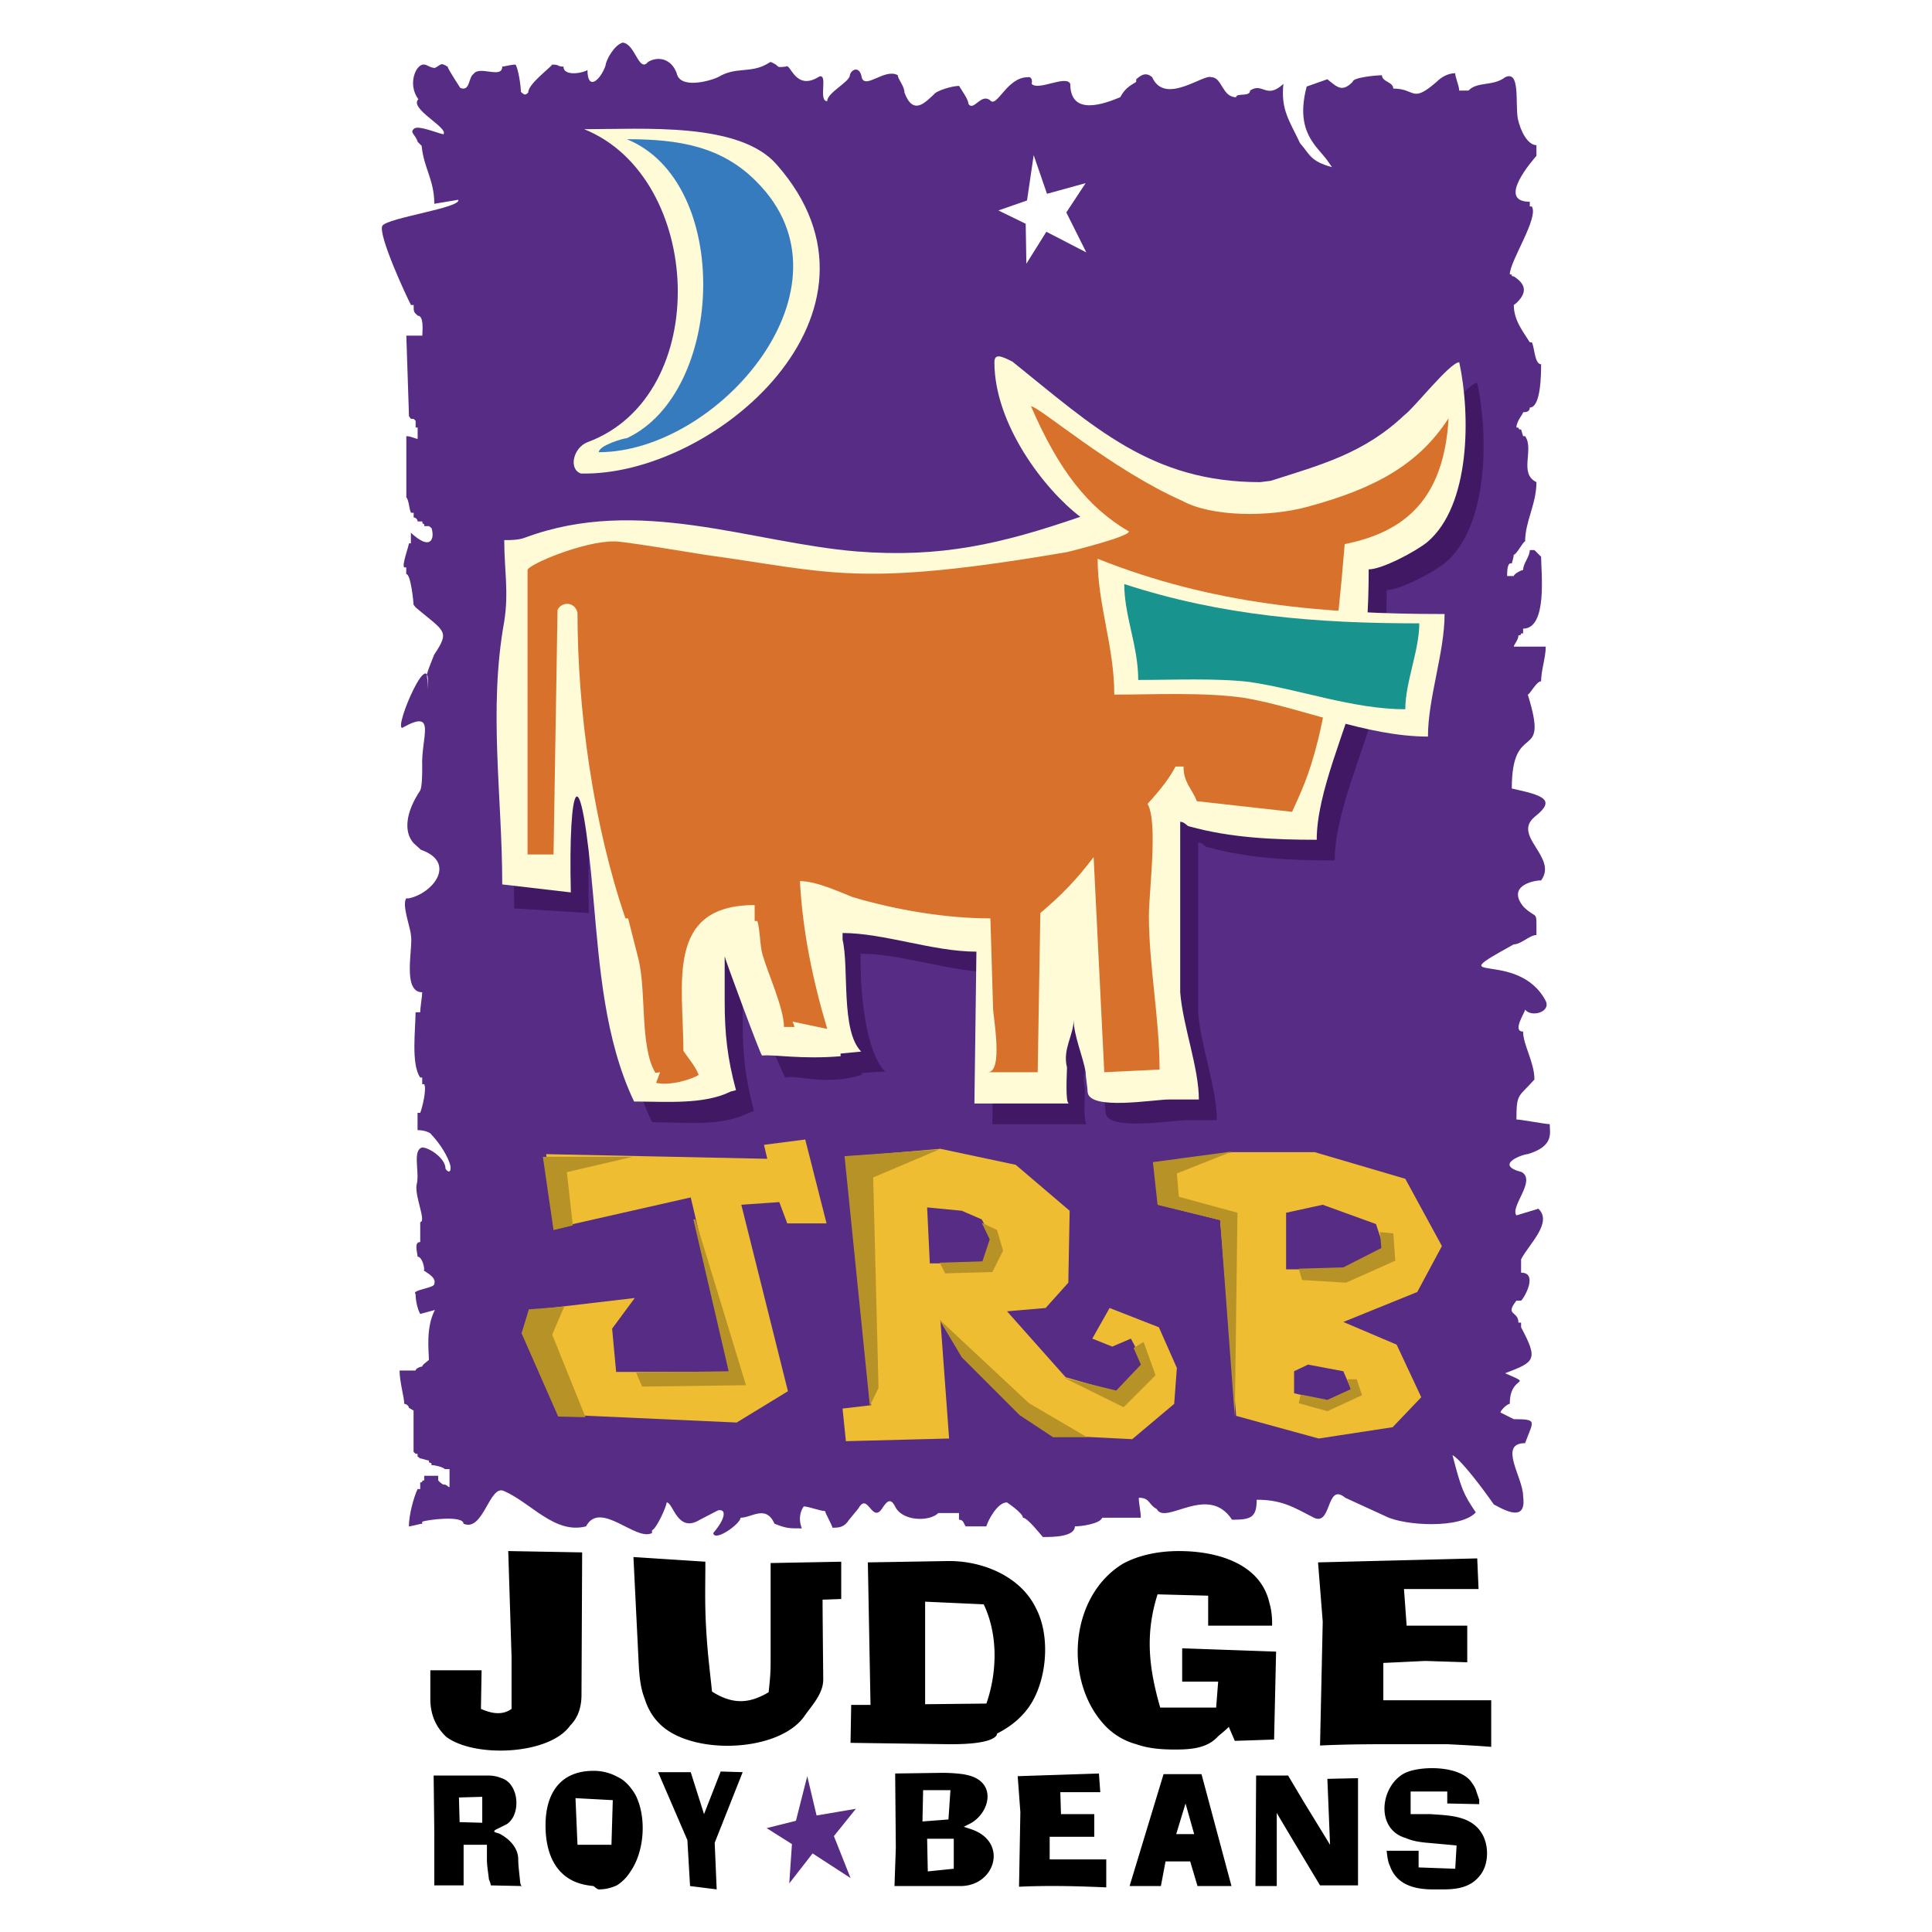<svg xmlns="http://www.w3.org/2000/svg" width="2500" height="2500" viewBox="0 0 192.756 192.756"><g fill-rule="evenodd" clip-rule="evenodd"><path fill="#fff" d="M0 0h192.756v192.756H0V0z"/><path d="M42.334 6.445c.266 0 .598.332 1.063.332.73-.398.531-.531 1.262-.132 0 .199 1.262 2.126 1.262 2.126.997.398.798-1.063 1.329-1.396.598-.864 2.857.532 2.857-.73.2 0 .864-.2 1.329-.2.266.399.531 2.06.531 2.724.333.266.399.398.731.066 0-.864 2.126-2.392 2.392-2.791.797 0 .465.2 1.129.2 0 1.062 2.126.598 2.392.332 0 2.126 1.263 1.063 1.794-.399.067-.665.93-2.126 1.728-2.326 1.262.133 1.594 3.057 2.524 1.927.997-.598 2.326-.333 2.857 1.129.332 1.595 3.256.797 4.119.398 1.728-1.062 3.189-.398 4.784-1.262l.465-.266c1.129.465.333.598 1.528.465.465-.399.93 2.524 3.322.997.931-.333-.133 2.458.798 2.458 0-.864 2.259-1.927 2.259-2.591.133-.598.997-.997 1.196.266.398 1.13 2.325-.997 3.588-.266 0 .399.664 1.063.664 1.728.864 2.326 2.06.997 2.924.199.266-.398 1.86-.863 2.525-.863.266.465.93 1.329.93 1.794.531.797 1.263-1.13 2.193-.333.664.731 1.66-2.326 3.721-2.326.199-.066.531.066.398.665.664.731 3.455-.93 3.854 0 0 3.256 3.389 1.994 4.984 1.329.465-.864.93-1.129 1.594-1.528v-.264c.266-.2.863-.864 1.596-.2 1.262 2.857 5.182-.398 5.912 0 1.064 0 1.064 1.994 2.459 1.994 0-.465 1.395 0 1.395-.665 1.264-.864 1.596.931 3.322-.665-.266 2.592.6 3.655 1.662 5.914.996 1.13.996 1.794 3.189 2.392 0 0-.332-.465-.465-.665-1.064-1.462-3.256-2.857-2.061-7.375l2.061-.731c.996.797 1.461 1.329 2.523.266 0-.465 2.459-.665 2.924-.665 0 .665 1.131.665 1.131 1.329 2.258 0 1.793 1.528 4.318-.665.465-.465 1.129-.864 1.859-.864 0 .398.4 1.263.4 1.728h.93c.863-.93 2.459-.398 3.654-1.329 1.527-.73.996 2.525 1.262 4.12.266 1.262.998 2.658 1.861 2.658v1.063c-.332.398-4.053 4.584-.664 4.584v.465h.199c.73 1.13-2.193 5.448-2.193 6.777.398 0 0 .199.398.199.797.532 1.662 1.329.266 2.658l-.266.199c0 1.528.93 2.658 1.596 3.721h.199c.266.399.266 2.193.93 2.193 0 .864 0 4.319-1.129 4.319 0 .465-.465.465-.666.465 0 .2-.664.864-.664 1.528.465 0 0 .199.465.199l.199.665h.201c.93 1.329-.666 3.721 1.129 4.585 0 2.192-1.129 3.92-1.129 5.914-.201 0-.865 1.329-1.131 1.329 0 .199-.199.863-.199.863h-.199c-.266.199-.266.864-.266 1.263h.664c0-.199.73-.598.93-.598 0-.665.666-1.329.666-1.993h.465l.664.665c0 1.528.664 7.176-1.795 7.176v.465c-.465 0 0 .199-.465.199 0 .465-.465.93-.465 1.129h3.189c0 1.063-.465 2.392-.465 3.456-.465 0-1.129 1.329-1.328 1.329 2.191 7.043-1.596 2.326-1.596 9.369 2.99.664 4.518 1.062 2.326 2.79-2.393 1.927 2.324 4.054.598 6.379-.863 0-3.455.598-1.729 2.658 1.396 1.329 1.264.133 1.264 2.791-.664 0-1.529.93-2.26.93-7.707 4.252.398.332 3.189 5.647.531 1.13-1.461 1.661-2.059.864 0 .266-1.33 2.192-.201 2.192 0 1.329 1.131 3.057 1.131 4.784-1.596 1.794-1.795 1.329-1.795 3.986.465 0 2.857.466 3.322.466 0 .863.465 2.192-2.191 2.989-.467 0-3.455 1.063-.6 1.795 1.463.863-1.195 3.455-.531 4.318l2.193-.664c1.461 1.395-.996 3.588-1.729 5.05v1.329c1.729 0 .332 2.524 0 2.79h-.465c-1.195 1.528.199.997.199 2.192h.266v.466c1.729 3.256 1.396 3.455-1.594 4.585 2.99 1.328.465.066.465 3.056-.266 0-.93.665-.93.864l1.328.664c2.459 0 1.928.199 1.131 2.393-2.725 0-.201 3.455-.201 5.249.334 2.392-1.262 1.794-2.922.863-1.064-1.528-3.256-4.451-4.121-4.917.865 3.322 1.064 3.854 2.326 5.715-1.527 1.661-7.109 1.329-8.971.398l-4.053-1.86c-1.926-1.595-1.328 2.856-3.123 1.993-2.059-1.062-3.189-1.794-5.713-1.794 0 1.794-.598 1.993-2.459 1.993-2.393-3.654-6.645.599-7.508-1.062-.865-.466-.664-1.13-1.795-1.13 0 .664.199 1.329.199 1.993h-3.854c-.199.598-2.059.863-2.725.863 0 1.063-2.258 1.063-3.189 1.063-.199-.199-1.527-1.927-1.992-1.927 0-.465-1.596-1.528-1.596-1.528-.93 0-1.859 1.728-2.059 2.392h-2.06c-.199-.266-.199-.664-.665-.664v-.664h-2.06c-.864.863-3.588.863-4.318-.665-.465-.93-.864-.465-1.329.267-.997 1.395-1.396-1.729-2.325-.066l-.931 1.129c-.465.731-.93.798-1.661.798 0-.199-.73-1.462-.73-1.661-.465 0-1.662-.466-2.126-.466-.133.134-.665.997-.2 2.193-1.329 0-1.528 0-2.724-.466-.864-1.927-2.259-.598-3.388-.598 0 .598-2.592 2.459-2.725 1.528 1.263-1.462 1.329-2.458.465-2.259l-1.794.93c-2.259 1.396-2.657-1.728-3.322-1.728 0 .398-.996 2.592-1.461 2.791v.266c-1.595.864-5.183-3.322-6.578-.665-3.123.798-5.449-2.325-8.173-3.521-1.462-.73-2.06 4.12-4.053 3.256 0-.863-3.654-.398-4.12-.199v.199c-.199 0-1.13.266-1.329.266 0-1.129.465-2.856.864-3.721h.266v-.664c.398 0 0-.199.398-.199v-.465h1.396v.465l.199.199.266.199c.465 0 .465.266.665.266v-1.794h-.465c-.2-.199-.93-.398-1.329-.398 0-.465-.266 0-.266-.465-.199 0-.665-.2-.864-.2l-.266-.199v-.266h-.199l-.199-.199v-4.119l-.465-.266c0-.2-.266-.399-.465-.399 0-.664-.465-2.192-.465-3.322h1.595c0-.199.465-.398.665-.398 0-.199.465-.465.665-.664 0-.864-.333-3.189.598-4.983l-1.462.398c-.266-.465-.465-1.329-.465-1.993-.465-.399 1.927-.599 1.86-.997.333-.797-1.395-1.396-.997-1.396 0-.465-.266-1.329-.665-1.329 0-.398-.398-1.461.266-1.461v-1.994c.665 0-.665-2.79-.332-3.854.266-1.196-.465-3.322.531-3.588.665 0 2.326 1.063 2.326 2.126.398.599.665.134.398-.598-.398-1.13-1.329-2.325-1.794-2.791-.066-.199-.665-.465-1.396-.465v-1.728h.266c.199-.465.665-2.393.398-2.857h-.199v-.664h-.199c-.931-1.329-.465-4.784-.465-6.512h.465c0-.465.199-1.595.199-1.993-2.06 0-.864-4.585-1.13-5.714 0-.598-.93-2.99-.465-3.655h.266c2.459-.531 4.784-3.588 1.196-4.85l-.731-.665c-.997-1.129-.797-3.057.665-5.249.199-.399.199-1.728.199-2.393-.133-2.923 1.528-5.847-1.993-3.854-.864 0 3.056-9.037 2.524-3.787.133-2.06-.531-.532.665-3.521 1.595-2.393 1.063-2.259-1.86-4.718l-.199-.266c0-.199-.266-3.056-.731-3.056v-.665h-.199c-.266-.2.465-2.126.465-2.392h.199v-1.063c1.994 1.86 2.393.598 2.06-.465l-.257-.197h-.465c0-.465-.199 0-.199-.465h-.466c0-.199-.199-.399-.398-.399v-.465h-.266c-.199-.398-.199-1.262-.465-1.528v-6.113c.465 0 .93.266 1.129.266v-1.13h-.199v-.664l-.199-.199h-.266l-.199-.266-.266-8.04h1.595c0-.398.199-1.993-.465-1.993-.398-.399-.398-.333-.398-1.063h-.266c-.465-.864-3.322-7.043-2.857-7.907.532-.797 7.907-1.794 7.575-2.591l-2.392.399c0-2.392-1.063-3.588-1.262-5.781l-.399-.398c-.199-.73-.864-.93-.332-1.329.465-.399 3.123.797 2.923.531.399-.665-3.455-2.525-2.524-3.455-1.132-1.529-.202-3.589.595-3.456z" fill="#562c84"/><path d="M111.969 53.156c-7.975 2.724-16.346 4.584-24.718 3.92-10.498-.864-22.857-5.05-33.023-2.725-.731 0-1.86.199-2.524.199 0 2.924.265 6.578-.2 9.502-1.595 8.903-.2 17.741-.2 26.578l7.442.465c-.266-10.897.93-14.751 2.259.665.598 6.777 1.13 14.086 4.053 20.2 3.189 0 6.777.465 9.501-.864l.665-.266c-.864-3.189-1.129-5.648-1.129-8.838v-4.518c0 .199 4.053 9.834 4.252 10.033 1.063-.332 3.987.863 7.642-.266v-.199l2.325-.133c-2.06-2.061-2.458-8.239-2.458-11.097v-.665c4.119 0 9.036 1.861 13.355 1.861l-.199 15.149h9.436c-.398 0-.199-3.123-.199-3.589-.467-1.859.664-3.188.664-4.783 0 1.595.93 3.654 1.195 5.249 0 .465.199 1.595.199 1.993.199 1.86 6.578.73 8.107.73h2.988c0-3.189-1.594-7.309-1.859-10.697V84.05c.465 0 .664.465.93.465 4.053 1.13 8.373 1.329 12.691 1.329 0-4.718 2.924-10.897 4.053-15.415.93-3.588 1.129-7.708 1.129-11.562 1.33 0 4.719-1.794 5.848-2.725 4.318-3.654 4.318-12.691 3.189-17.94-.93 0-4.518 4.584-5.449 5.249-4.053 3.854-8.371 4.983-13.354 6.578v.2c-10.832 0-19.004-4.983-27.109-11.562v-.199c-.199 0-.467 0-.467-.266 0 6.183 7.31 12.23 10.965 14.954z" fill="#401864"/><path d="M58.281 12.89c11.894 4.784 12.89 26.579.332 31.229-1.395.531-1.927 2.658-.665 3.123 13.289.332 32.491-16.146 19.535-30.831-3.72-4.252-13.222-3.521-19.202-3.521z" fill="#fffbd6"/><path d="M62.534 13.887c10.498 4.252 9.833 25.249 0 29.833-.332 0-2.791.731-2.791 1.396 11.894 0 26.246-16.478 15.748-26.977-3.456-3.521-7.708-4.252-12.957-4.252z" fill="#377bbf"/><path fill="#eebd31" d="M54.494 115.148l.93 7.376 13.489-3.056 4.119 17.409H61.471l-.399-4.319 2.259-3.057-10.166 1.196-.731 2.06 3.455 8.372 17.608.797 5.116-3.123-4.651-18.604 3.788-.266.797 2.127h3.92l-2.127-8.372-4.119.531.332 1.395-22.059-.466zM84.394 143.787l-.333-3.256 2.857-.332-2.458-24.784 9.369-.798 7.509 1.595 5.381 4.585-.133 7.176-2.26 2.525-3.854.332 5.848 6.578 5.316 1.527 2.59-2.724-1.395-2.657-1.861.797-1.992-.797 1.727-3.057 4.918 1.927 1.793 4.053-.266 3.588-4.186 3.521-8.039-.398-3.322-2.392-5.582-5.715-2.192-3.322.864 11.761-10.299.267zm8.106-23.322l.266 5.581h5.449l.797-2.392-1.062-1.994-1.994-.863-3.456-.332zM123.33 141.262l-1.594-19.535-6.18-1.527-.398-4.12 7.773-1.13h8.238l9.037 2.658 3.654 6.711-2.459 4.584-7.375 2.99 5.316 2.26 2.457 5.249-2.855 2.99-7.375 1.129-8.239-2.259zm4.984-20.266v5.647h5.713l4.119-1.927-.863-2.592-5.314-1.926-3.655.798zm.797 15.814v2.193l3.256.797 2.457-1.129-.797-1.861-3.521-.664-1.395.664z"/><path d="M107.781 51.561c-7.906 2.724-13.952 4.12-22.324 3.455-10.499-.864-21.728-5.582-33.023-1.395-.665.266-1.462.266-2.126.266 0 2.923.465 5.183 0 8.106-1.595 8.837-.2 17.409-.2 26.246l6.844.797c-.266-10.897.93-14.751 2.259.664.598 6.778 1.13 14.087 4.053 20.199 3.19 0 6.977.333 9.635-.996l.532-.133c-.864-3.189-1.129-5.648-1.129-8.837v-4.519c0 .199 3.521 9.701 3.721 9.9 1.196-.133 3.92.399 7.84.067v-.267l2.06-.199c-2.06-2.06-1.196-8.372-1.86-11.163v-.665c4.12 0 9.037 1.86 13.354 1.86l-.199 15.149h9.436c-.398 0-.199-3.122-.199-3.588-.465-1.86.664-3.189.664-4.784 0 1.595.932 3.655 1.197 5.25 0 .465.199 1.594.199 1.993.199 1.86 6.578.73 8.105.73h2.99c0-3.189-1.594-7.309-1.861-10.697V81.99c.467 0 .666.465.932.465 4.053 1.129 8.371 1.329 12.689 1.329 0-4.718 2.924-10.897 4.055-15.416.93-3.588 1.129-7.708 1.129-11.562 1.328 0 4.717-1.794 5.848-2.724 4.318-3.654 4.318-12.691 3.189-17.94-.932 0-4.52 4.584-5.449 5.249-4.053 3.854-8.371 4.984-13.355 6.578l-1.062.133c-10.83 0-16.545-5.449-24.719-12.027-1.062-.531-1.793-.863-1.793.067-.002 6.183 4.98 12.695 8.568 15.419z" fill="#fffbd6"/><path d="M106.453 55.083c.531-.133 6.18-1.528 6.18-2.06-4.119-2.392-7.043-6.18-9.768-12.492.863.066 8.039 6.312 15.082 9.435 2.924 1.595 8.572 1.661 12.492.598 6.91-1.86 11.162-4.319 14.086-8.837-.465 8.106-4.385 11.362-10.365 12.558-1.594 19.801-3.721 23.256-5.248 26.711l-9.502-1.063c-.531-1.329-1.33-1.861-1.33-3.456h-.797c-.598 1.13-1.395 2.193-2.789 3.721 1.062 1.86.131 8.771.131 11.163 0 4.983 1.064 10.298 1.064 15.349l-5.516.266-1.062-21.462c-1.662 2.192-3.123 3.721-5.316 5.581l-.266 15.881h-4.982c1.594 0 .531-5.582.531-6.379l-.266-8.97c-4.518 0-9.501-.864-13.754-2.126-1.329-.531-3.654-1.595-5.249-1.595.266 4.983 1.263 9.834 2.725 14.751l-3.455-.73.199.531h-1.063c0-1.86-1.595-5.315-2.126-7.176-.266-.797-.266-2.658-.531-3.389h-.266v-1.595c-8.97 0-7.11 7.907-7.11 14.551.399.599 1.196 1.528 1.528 2.393-.598.398-2.791 1.129-4.252.797l.398-1.062-.465.066c-1.594-2.658-.864-8.239-1.727-11.495l-.997-3.92h-.266c-3.189-9.302-4.784-20.665-4.784-30.499-.266-1.129-1.595-1.129-1.993-.266l-.398 24.385h-2.592V56.876c0-.532 5.648-2.923 8.704-2.857.532-.066 7.708 1.13 8.97 1.329 12.624 1.728 15.149 3.322 36.145-.265z" fill="#d7712c"/><path d="M109.51 55.747c11.494 4.584 22.592 5.515 34.617 5.515 0 3.854-1.66 8.373-1.66 12.226-6.113 0-12.492-2.857-18.273-3.854-4.053-.598-9.102-.333-13.021-.333-.001-4.783-1.663-8.969-1.663-13.554z" fill="#fffbd6"/><path d="M112.168 58.272c9.768 3.189 19.268 3.92 29.434 3.92 0 2.724-1.395 5.847-1.395 8.571-5.184 0-10.564-1.994-15.549-2.725-3.389-.398-7.707-.199-11.096-.199 0-3.388-1.394-6.378-1.394-9.567z" fill="#19938d"/><path fill="#b79327" d="M52.766 130.631l-.73 2.391 3.654 8.306 2.724.067-3.322-8.24 1.196-2.79-3.522.266zM54.162 115.415l1.063 7.309 1.927-.465-.598-5.316 6.578-1.528h-8.97zM84.261 115.348l2.525 24.917.864-1.794-.532-20.996 6.578-2.791-9.435.664zM101.736 141.195l3.323 2.193h3.388l-5.781-3.389-8.97-8.372 2.259 3.787 5.781 5.781zM115.025 115.946l.465 4.253 6.246 1.528 1.461 19.668.266-20.399-5.848-1.595-.199-2.325 5.516-2.193-7.907 1.063zM93.762 125.979l4.254-.132.73-2.193-.797-1.662 1.528.732.597 2.059-1.062 2.126-4.718.134-.532-1.064zM129.576 126.577l.332 1.13 4.385.266 4.918-2.193-.199-2.724-1.33-.133.132 1.595-3.787 1.926-4.451.133zM129.775 139.136l-.199.863 2.858.798 3.455-1.595-.532-1.595h-.931l.332.997-2.324 1.063-2.659-.531zM106.188 137.475l5.914 2.923 3.189-3.189-1.197-3.322-.996.597.73 1.662-2.457 2.59-5.183-1.261zM63.464 136.943l.598 1.395 10.365-.133-5.05-16.545h-.199l3.522 15.15-9.236.133z"/><path d="M147.516 158.537h-7.441l.266 3.654h6.047v3.655l-4.186-.133-4.188.199v3.721h10.764v4.651c-1.66-.133-3.121-.199-4.385-.266h-4.717c-2.658 0-5.316 0-7.975.133l.268-12.359-.467-5.913 15.881-.398.133 3.056zm-20.598 3.654h-6.379v-2.989l-5.049-.134c-1.264 3.987-.865 7.376.266 11.297h5.58l.201-2.592h-3.59v-3.322l9.369.332-.199 8.771-3.92.133-.598-1.395c-.332.332-.664.598-1.062.93-1.064 1.196-2.658 1.329-4.32 1.329-1.527 0-2.723-.133-3.854-.531a6.736 6.736 0 0 1-2.99-1.728c-4.252-4.319-3.787-12.957 1.662-16.279 1.461-.798 3.389-1.263 5.58-1.263 3.986 0 8.174 1.329 9.037 5.183.199.665.266 1.396.266 1.927v.331zm-28.77-2.126l-5.848-.266v10.232l6.113-.066c.931-2.656 1.329-6.511-.265-9.9zm-11.296 10.034l-.266-14.219 7.907-.133c3.522-.066 7.309 1.528 8.836 4.65 1.463 2.725 1.129 6.845-.332 9.369-.797 1.396-2.061 2.458-3.521 3.189 0 0 .199 1.13-4.983 1.063l-9.635-.133.066-3.788h1.928v.002zm-9.966-14.153l7.043-.133v3.721l-1.86.066c0 1.728.066 7.642.066 7.974 0 1.395-1.13 2.591-1.794 3.521-2.458 3.787-11.495 4.119-14.617.797-.665-.664-1.13-1.527-1.396-2.392-.399-.997-.531-2.126-.598-3.389l-.531-10.765 7.176.466c0 2.325-.066 4.053.066 6.445.133 2.524.333 3.986.598 6.511 2.193 1.396 3.854 1.13 5.647.067.2-1.794.2-2.26.2-3.522v-9.367zm-28.837 10.698l-.066 3.854c1.063.465 2.126.664 3.056 0v-5.184l-.332-10.564 7.375.133-.066 14.22c0 1.196-.333 2.259-1.129 3.056-2.06 2.924-9.502 3.256-12.359 1.13-1.062-.996-1.594-2.259-1.594-3.787v-2.857h5.115v-.001zM144.393 179.933v-1.196h-3.654v2.26h1.994c1.793.133 3.854.133 4.982 1.728.863 1.196.863 3.189 0 4.318-.93 1.263-2.324 1.462-3.721 1.462h-1.062c-1.795 0-3.588-.465-4.254-2.325-.199-.399-.266-.931-.332-1.528h3.189v1.661l3.654.133.135-2.325-2.924-.266c-.799-.067-1.529-.199-2.127-.466-3.057-.863-2.592-5.116-.199-6.445 1.461-.797 5.648-.863 6.777.931.199.266.398.598.465.93.133.333.199.599.266.731v.465l-3.189-.068zm-17.01.93v7.309h-2.125l.066-11.029h3.189l1.461 2.458 2.725 4.452-.266-6.578 3.057-.066v10.697h-3.789c.201.332-4.318-7.176-4.318-7.243zm-9.102-.93l-.932 3.057h1.795l-.863-3.057zm1.594-2.924l2.99 11.163h-3.389l-.73-2.459h-2.459l-.465 2.459h-3.123l3.389-11.163h3.787zm-10.1 1.794h-3.986l.066 2.193h3.322v2.259h-4.451v2.259h5.646v2.791c-2.924-.133-5.848-.199-8.703-.066l.133-7.441-.266-3.589 8.105-.266.134 1.86zm-17.74 2.924l2.592-.199.199-2.924h-2.725l-.066 3.123zm3.123 4.717v-2.99H92.5l.066 3.256 2.592-.266zm.664 1.728h-6.578l.133-3.854-.066-7.376 4.717-.066c.731 0 1.794.066 2.392.2 3.189.664 2.326 3.92.266 4.916l-.531.266.598.199c3.919 1.197 2.591 5.715-.931 5.715zM68.913 176.81l1.329 4.187 1.661-4.253 2.193.066-2.791 7.044.199 4.65-2.658-.332-.266-4.585-2.923-6.777h3.256zm-7.775 2.791l-3.721-.199.199 4.651h3.389l.133-4.452zm-6.711 2.524c0-3.189 1.462-5.448 4.784-5.448a4.9 4.9 0 0 1 2.392.599c.731.332 1.329.996 1.794 1.794 1.129 2.192.93 5.647-.532 7.707a4.216 4.216 0 0 1-1.329 1.329c-.598.266-1.13.398-1.794.398-.133 0-.266-.133-.531-.332-.665-.066-1.329-.199-1.927-.465-2.192-.997-2.857-3.322-2.857-5.582zm-2.723 3.389c0 .599.132 1.596.199 2.326 0 .066.066.199.066.266.067 0 .067.066.133.066l-3.123-.066a3.09 3.09 0 0 0-.199-.598c-.066-.665-.199-1.329-.199-1.994v-1.461h-2.326v4.053h-2.924v-5.183l-.066-5.78h5.315c.531 0 .997.065 1.462.266 1.727.531 1.993 3.588.531 4.584l-.797.399c-.266.133-.465.199-.465.332 0 .066.199.133.465.199 0 0 1.928.863 1.928 2.591zm-3.589-6.245l-2.326.066.066 2.458 2.259.066v-2.59h.001z"/><path fill="#562c84" d="M79.411 181.66l1.129-4.452.93 3.921 3.921-.665-2.193 2.724 1.661 4.187-3.787-2.459-2.326 2.99.266-3.92-2.525-1.594 2.924-.732z"/><path fill="#fff" d="M102.467 20l.664-4.519 1.328 3.854 3.855-1.063-1.927 2.924 1.994 3.987-3.986-2.06-1.995 3.189-.066-3.987-2.725-1.328 2.858-.997z"/></g></svg>